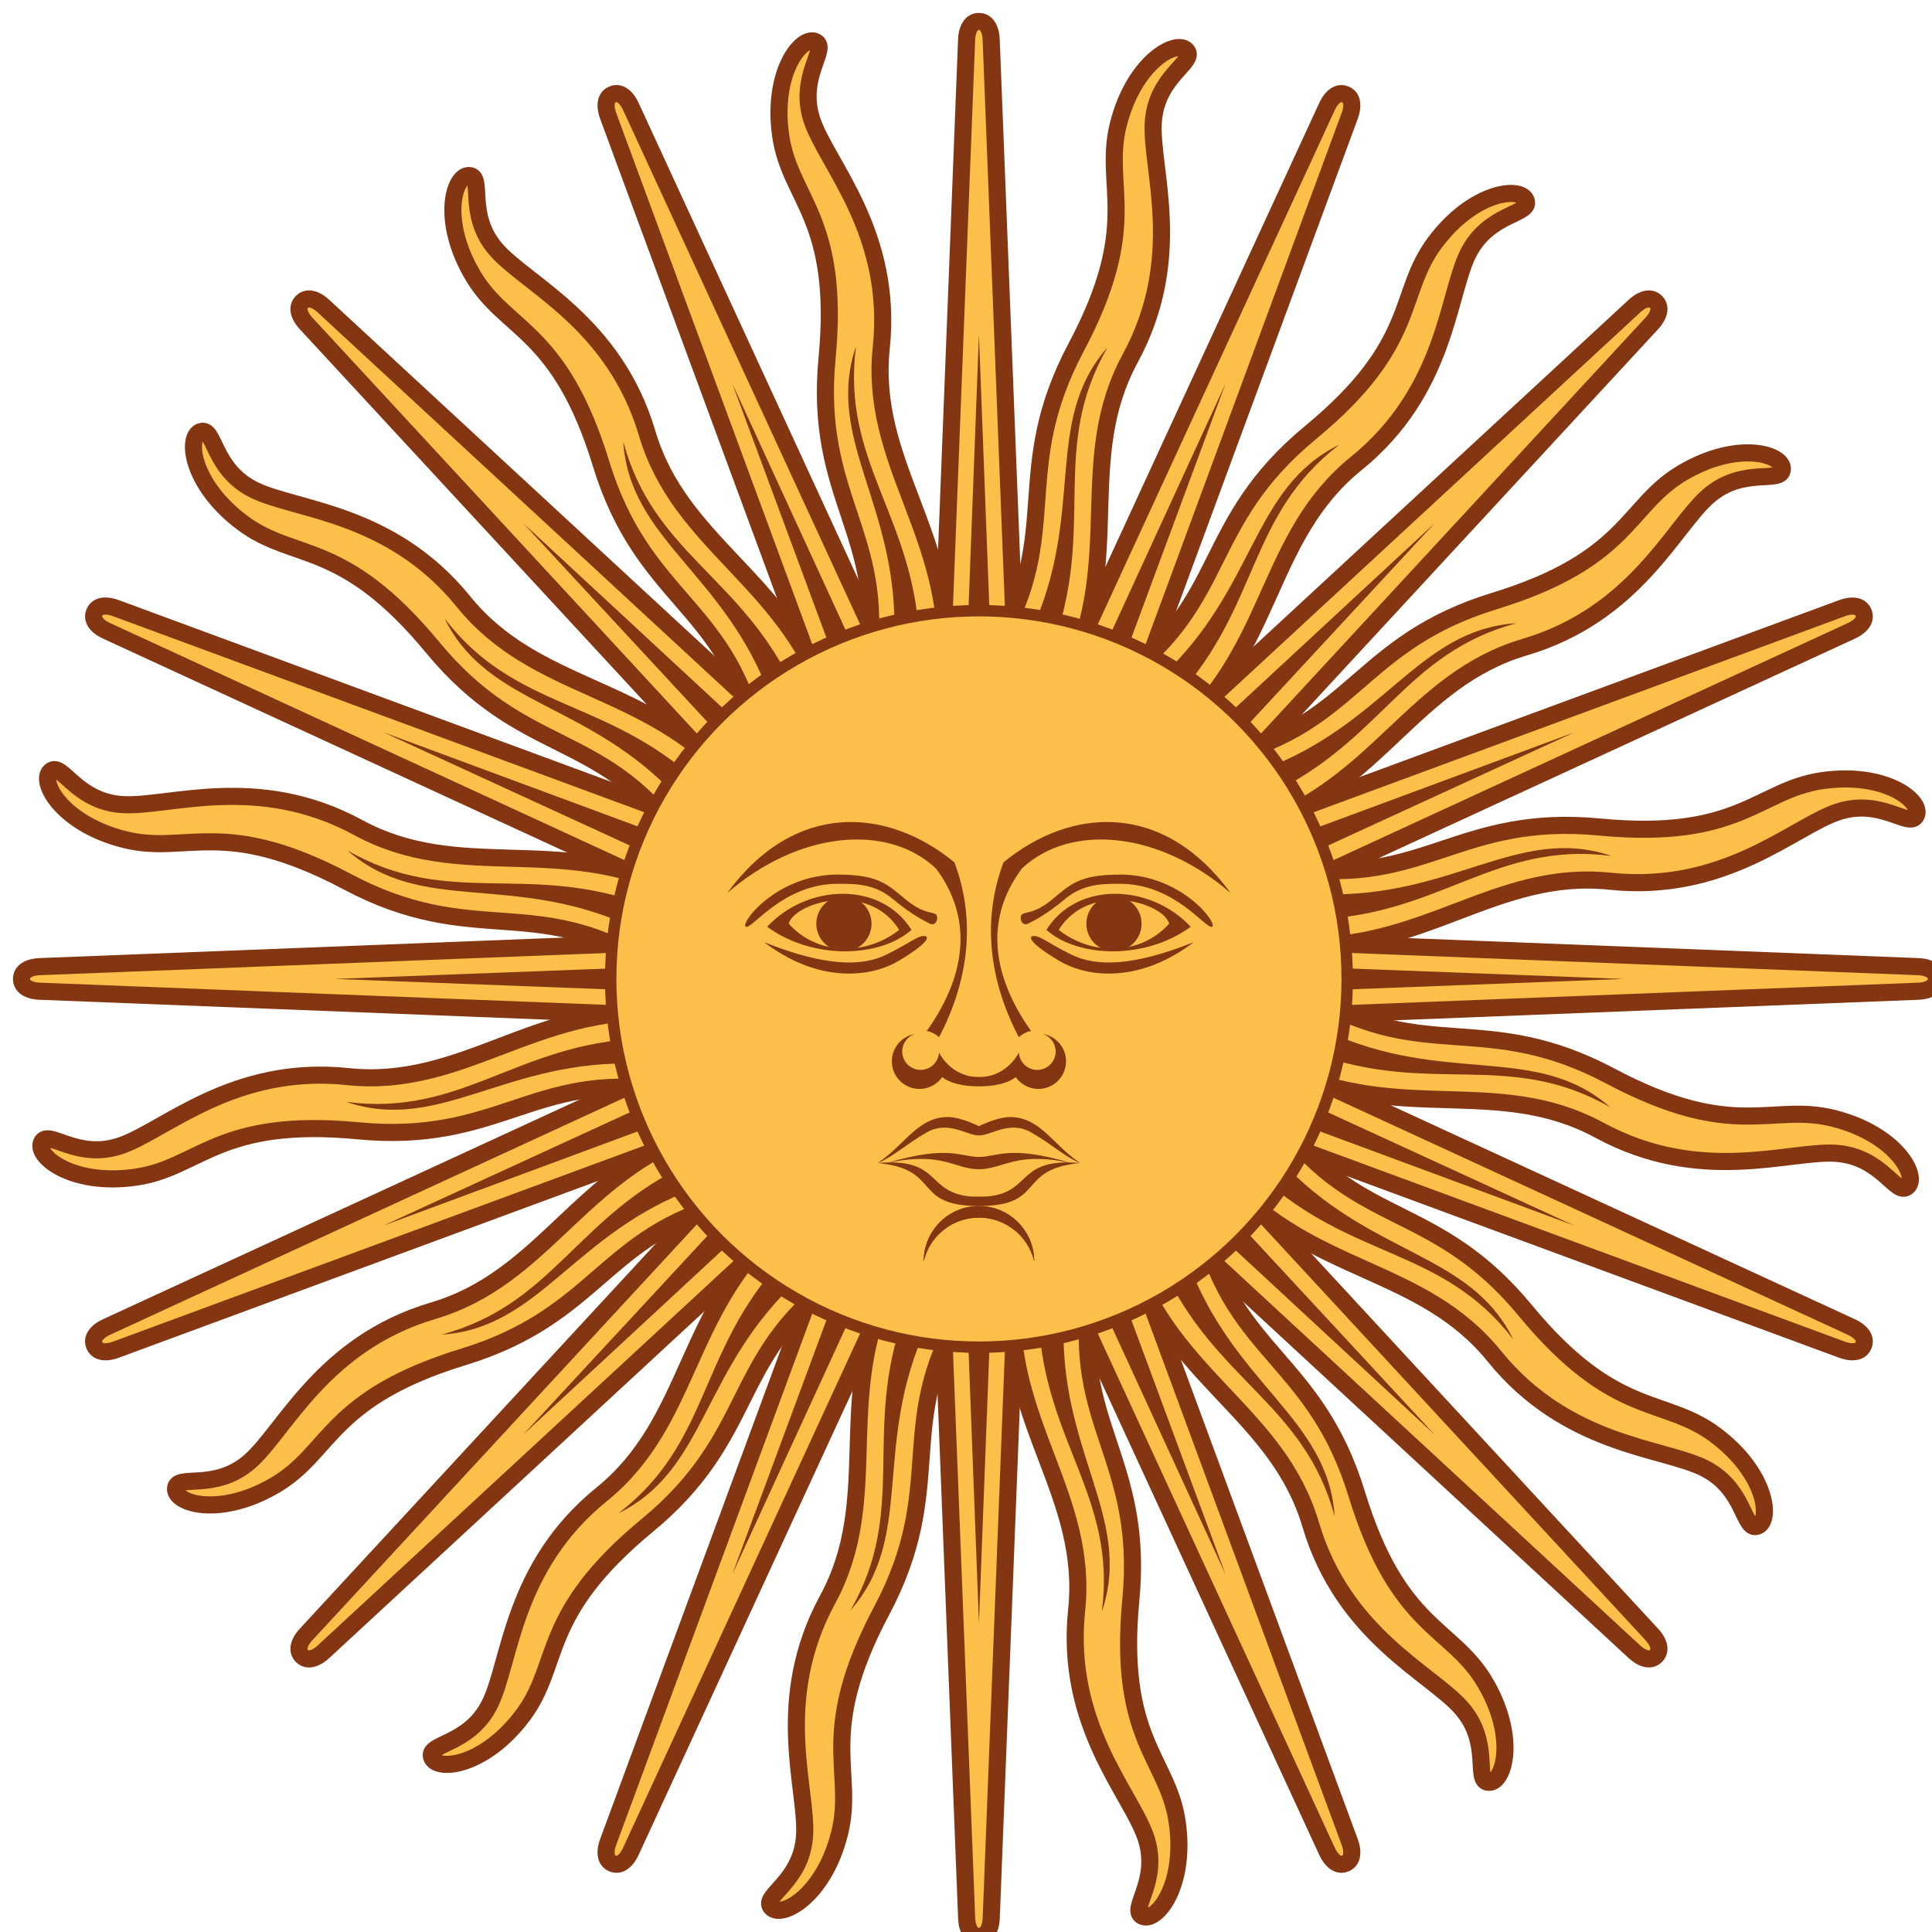 <?xml version="1.0" encoding="UTF-8"?><svg id="Calque_1" xmlns="http://www.w3.org/2000/svg" xmlns:xlink="http://www.w3.org/1999/xlink" viewBox="0 0 454.02 454.02"><defs><filter id="drop-shadow-1" x="-7.11" y="-7.11" width="474.48" height="474.48" filterUnits="userSpaceOnUse"><feOffset dx="3.04" dy="3.04"/><feGaussianBlur result="blur" stdDeviation="3.35"/><feFlood flood-color="#000" flood-opacity=".75"/><feComposite in2="blur" operator="in"/><feComposite in="SourceGraphic"/></filter></defs><g style="filter:url(#drop-shadow-1);"><g id="_4rays"><g id="_2rays"><path d="M215.47,227.01l8.65,220.67s0,4.33,2.89,4.33,2.89-4.33,2.89-4.33l8.65-220.67" style="fill:#fcbf49; stroke:#843511; stroke-width:4.02px;"/><path d="M221.24,227.01l5.77,151.44,5.77-151.44" style="fill:#843511;"/><path d="M205.84,298.5c-12.96,27.54-1.44,50.49-14.39,74.35-12.95,23.86-4.67,44.68-5.42,55.57-.74,10.89-10.23,14.11-7.83,16.8,2.4,2.69,12.32-2.65,16.04-17.35,3.73-14.69-5.58-23.21,9.93-52.43,15.51-29.23,2.97-43.55,18.62-69.8" style="fill:#fcbf49; stroke:#843511; stroke-width:4.02px;"/><path d="M209.49,305.87c-9.99,27.41.98,45.83-12.68,69.54,15.33-17.49,4.93-38.74,18.04-66.98" style="fill:#843511;"/></g><g id="_2rays-2"><path d="M238.55,227.01L229.89,6.33s0-4.33-2.89-4.33-2.89,4.33-2.89,4.33l-8.65,220.67" style="fill:#fcbf49; stroke:#843511; stroke-width:4.02px;"/><path d="M232.78,227.01l-5.77-151.44-5.77,151.44" style="fill:#843511;"/><path d="M248.18,155.51c12.96-27.54,1.44-50.49,14.39-74.35,12.95-23.86,4.67-44.68,5.42-55.56.74-10.89,10.23-14.11,7.83-16.8-2.39-2.69-12.31,2.65-16.04,17.35-3.72,14.7,5.58,23.21-9.93,52.44-15.51,29.23-2.97,43.55-18.61,69.81" style="fill:#fcbf49; stroke:#843511; stroke-width:4.02px;"/><path d="M244.53,148.15c9.99-27.41-.98-45.83,12.68-69.54-15.33,17.49-4.94,38.74-18.04,66.98" style="fill:#843511;"/></g></g><g id="_8rays"><g id="_4rays-2"><g id="_2rays-3"><path d="M227.01,215.47L6.34,224.12s-4.33,0-4.33,2.89,4.33,2.89,4.33,2.89l220.67,8.65" style="fill:#fcbf49; stroke:#843511; stroke-width:4.02px;"/><path d="M227.01,221.24l-151.44,5.77,151.44,5.77" style="fill:#843511;"/><path d="M155.52,205.84c-27.54-12.96-50.49-1.44-74.35-14.39-23.86-12.95-44.67-4.67-55.57-5.42-10.89-.74-14.11-10.23-16.8-7.83-2.69,2.4,2.65,12.31,17.35,16.04,14.7,3.73,23.21-5.58,52.44,9.93,29.22,15.51,43.55,2.97,69.8,18.62" style="fill:#fcbf49; stroke:#843511; stroke-width:4.02px;"/><path d="M148.15,209.49c-27.4-9.99-45.83.98-69.54-12.68,17.49,15.33,38.74,4.94,66.98,18.04" style="fill:#843511;"/></g><g id="_2rays-4"><path d="M227.01,238.55l220.67-8.65s4.33,0,4.33-2.89-4.33-2.89-4.33-2.89l-220.67-8.65" style="fill:#fcbf49; stroke:#843511; stroke-width:4.02px;"/><path d="M227.01,232.78l151.45-5.77-151.45-5.77" style="fill:#843511;"/><path d="M298.51,248.18c27.53,12.96,50.49,1.44,74.34,14.39,23.86,12.95,44.68,4.67,55.57,5.42,10.89.74,14.11,10.23,16.8,7.83,2.7-2.4-2.64-12.31-17.34-16.04-14.7-3.73-23.21,5.58-52.44-9.93-29.23-15.51-43.55-2.97-69.81-18.62" style="fill:#fcbf49; stroke:#843511; stroke-width:4.02px;"/><path d="M305.87,244.52c27.4,9.99,45.82-.98,69.54,12.68-17.49-15.33-38.74-4.94-66.98-18.04" style="fill:#843511;"/></g></g></g><g id="_16rays"><g id="_4rays-3"><g id="_2rays-5"><path d="M218.85,218.85l-149.92,162.16s-3.06,3.06-1.02,5.1c2.04,2.04,5.1-1.02,5.1-1.02l162.16-149.92" style="fill:#fcbf49; stroke:#843511; stroke-width:4.02px;"/><path d="M222.93,222.93l-103.01,111.16,111.17-103.01" style="fill:#843511;"/><path d="M161.49,262.59c-28.64,10.31-36.72,34.68-62.74,42.39-26.03,7.71-34.9,28.29-43.12,35.46-8.23,7.17-17.21,2.74-17.42,6.34-.21,3.6,10.58,6.83,23.6-.92,13.03-7.76,12.47-20.36,44.11-30.05,31.63-9.7,32.9-28.69,62.52-36.2" style="fill:#fcbf49; stroke:#843511; stroke-width:4.02px;"/><path d="M158.86,270.39c-26.44,12.31-31.71,33.09-58.14,40.21,23.21-1.52,30.88-23.9,60.12-34.6" style="fill:#843511;"/></g><g id="_2rays-6"><path d="M235.17,235.17l149.92-162.16s3.06-3.06,1.02-5.1c-2.04-2.04-5.1,1.02-5.1,1.02l-162.16,149.92" style="fill:#fcbf49; stroke:#843511; stroke-width:4.02px;"/><path d="M231.09,231.09l103-111.16-111.16,103.01" style="fill:#843511;"/><path d="M292.53,191.42c28.64-10.31,36.72-34.68,62.75-42.39,26.03-7.71,34.9-28.29,43.12-35.46,8.22-7.17,17.21-2.74,17.42-6.34.21-3.6-10.58-6.84-23.61.92-13.03,7.76-12.47,20.36-44.1,30.06-31.63,9.7-32.89,28.69-62.52,36.2" style="fill:#fcbf49; stroke:#843511; stroke-width:4.02px;"/><path d="M295.16,183.63c26.45-12.31,31.72-33.1,58.14-40.21-23.21,1.52-30.88,23.9-60.12,34.6" style="fill:#843511;"/></g></g><g id="_8rays-2"><g id="_4rays-4"><g id="_2rays-7"><path d="M235.17,218.85L73.01,68.93s-3.06-3.06-5.1-1.02c-2.04,2.04,1.02,5.1,1.02,5.1l149.92,162.16" style="fill:#fcbf49; stroke:#843511; stroke-width:4.02px;"/><path d="M231.09,222.93l-111.17-103.01,103.01,111.16" style="fill:#843511;"/><path d="M191.42,161.49c-10.3-28.64-34.68-36.72-42.39-62.74-7.71-26.03-28.28-34.9-35.46-43.12-7.17-8.22-2.74-17.21-6.34-17.42s-6.84,10.58.92,23.6c7.76,13.03,20.36,12.47,30.05,44.1,9.7,31.64,28.69,32.9,36.2,62.53" style="fill:#fcbf49; stroke:#843511; stroke-width:4.02px;"/><path d="M183.63,158.86c-12.31-26.44-33.1-31.71-40.21-58.14,1.52,23.21,23.9,30.88,34.6,60.12" style="fill:#843511;"/></g><g id="_2rays-8"><path d="M218.85,235.17l162.16,149.92s3.06,3.05,5.1,1.02c2.04-2.04-1.02-5.1-1.02-5.1l-149.92-162.16" style="fill:#fcbf49; stroke:#843511; stroke-width:4.02px;"/><path d="M222.93,231.09l111.16,103.01-103-111.16" style="fill:#843511;"/><path d="M262.59,292.53c10.31,28.64,34.68,36.72,42.39,62.74,7.72,26.03,28.29,34.9,35.46,43.12,7.17,8.23,2.75,17.21,6.35,17.42,3.6.21,6.83-10.58-.92-23.61-7.76-13.02-20.36-12.47-30.06-44.1-9.69-31.64-28.69-32.9-36.19-62.53" style="fill:#fcbf49; stroke:#843511; stroke-width:4.02px;"/><path d="M270.39,295.16c12.32,26.44,33.1,31.71,40.21,58.13-1.52-23.2-23.9-30.88-34.6-60.12" style="fill:#843511;"/></g></g></g></g><g id="_4rays-5"><g id="_2rays-9"><path d="M216.35,222.59l-76.45,207.19s-1.66,4,1.01,5.1c2.66,1.1,4.32-2.9,4.32-2.9l92.44-200.56" style="fill:#fcbf49; stroke:#843511; stroke-width:4.02px;"/><path d="M221.68,224.8l-52.63,142.12,63.29-137.71" style="fill:#843511;"/><path d="M180.09,284.96c-22.51,20.48-20.65,46.09-41.75,63.18-21.09,17.09-21.41,39.49-26.27,49.26-4.85,9.78-14.85,9.12-13.67,12.53,1.18,3.4,12.39,2.26,21.46-9.89,9.07-12.15,3.73-23.58,29.24-44.64,25.52-21.07,19.42-39.1,43.91-57.37" style="fill:#fcbf49; stroke:#843511; stroke-width:4.02px;"/><path d="M180.65,293.16c-19.72,21.5-16.63,42.71-38.32,59.4,20.85-10.28,19.38-33.89,42.3-54.97" style="fill:#843511;"/></g><g id="_2rays-10"><path d="M237.67,231.42L314.12,24.24s1.66-4-1.01-5.1c-2.66-1.1-4.32,2.89-4.32,2.89l-92.44,200.56" style="fill:#fcbf49; stroke:#843511; stroke-width:4.02px;"/><path d="M232.34,229.22l52.62-142.12-63.28,137.71" style="fill:#843511;"/><path d="M273.93,169.06c22.51-20.48,20.65-46.09,41.74-63.18,21.09-17.09,21.42-39.49,26.27-49.26,4.86-9.78,14.85-9.12,13.67-12.53-1.18-3.41-12.39-2.27-21.45,9.89-9.07,12.15-3.73,23.58-29.24,44.64-25.52,21.07-19.41,39.1-43.92,57.37" style="fill:#fcbf49; stroke:#843511; stroke-width:4.02px;"/><path d="M273.37,160.86c19.72-21.5,16.63-42.71,38.32-59.4-20.86,10.29-19.38,33.9-42.3,54.97" style="fill:#843511;"/></g></g><g id="_8rays-3"><g id="_4rays-6"><g id="_2rays-11"><path d="M231.42,216.35L24.24,139.89s-4-1.66-5.1,1.01c-1.1,2.66,2.89,4.32,2.89,4.32l200.57,92.44" style="fill:#fcbf49; stroke:#843511; stroke-width:4.02px;"/><path d="M229.22,221.68l-142.12-52.62,137.71,63.28" style="fill:#843511;"/><path d="M169.06,180.09c-20.48-22.51-46.09-20.65-63.18-41.75-17.09-21.09-39.49-21.41-49.26-26.27-9.78-4.85-9.12-14.85-12.53-13.67-3.4,1.18-2.27,12.39,9.89,21.45,12.15,9.07,23.58,3.73,44.64,29.24,21.07,25.52,39.1,19.41,57.37,43.91" style="fill:#fcbf49; stroke:#843511; stroke-width:4.02px;"/><path d="M160.85,180.65c-21.49-19.72-42.71-16.63-59.4-38.33,10.29,20.86,33.9,19.39,54.97,42.3" style="fill:#843511;"/></g><g id="_2rays-12"><path d="M222.59,237.67l207.19,76.45s4,1.66,5.1-1.01c1.1-2.66-2.89-4.32-2.89-4.32l-200.57-92.44" style="fill:#fcbf49; stroke:#843511; stroke-width:4.02px;"/><path d="M224.8,232.34l142.12,52.63-137.71-63.28" style="fill:#843511;"/><path d="M284.96,273.93c20.48,22.51,46.09,20.65,63.18,41.75,17.09,21.09,39.49,21.41,49.27,26.27,9.77,4.86,9.12,14.85,12.52,13.67,3.41-1.18,2.27-12.39-9.88-21.46-12.15-9.07-23.58-3.73-44.65-29.24-21.06-25.52-39.1-19.42-57.37-43.91" style="fill:#fcbf49; stroke:#843511; stroke-width:4.02px;"/><path d="M293.16,273.37c21.5,19.72,42.71,16.63,59.4,38.32-10.29-20.86-33.9-19.38-54.98-42.3" style="fill:#843511;"/></g></g></g><g id="sun"><g id="_16rays-2"><g id="_4rays-7"><g id="_2rays-13"><path d="M222.59,216.35L22.03,308.79s-4,1.66-2.89,4.32c1.11,2.67,5.1,1.01,5.1,1.01l207.19-76.45" style="fill:#fcbf49; stroke:#843511; stroke-width:4.02px;"/><path d="M224.8,221.68l-137.71,63.28,142.12-52.63" style="fill:#843511;"/><path d="M152.86,234.81c-30.4-1.44-47.19,17.99-74.19,15.15-27-2.84-43.06,12.78-53.41,16.26-10.35,3.48-16.95-4.05-18.52-.81-1.57,3.25,7.16,10.36,22.16,8.18,15-2.18,19.31-14.03,52.25-10.89,32.94,3.15,41.37-13.92,71.61-9.52" style="fill:#fcbf49; stroke:#843511; stroke-width:4.02px;"/><path d="M147.45,241.01c-29.14,1.26-41.96,18.44-69.1,14.9,22.02,7.47,37.67-10.26,68.78-8.96" style="fill:#843511;"/></g><g id="_2rays-14"><path d="M231.42,237.67l200.57-92.44s4-1.66,2.89-4.32c-1.1-2.67-5.1-1.01-5.1-1.01l-207.19,76.45" style="fill:#fcbf49; stroke:#843511; stroke-width:4.02px;"/><path d="M229.22,232.34l137.71-63.28-142.12,52.62" style="fill:#843511;"/><path d="M301.16,219.21c30.4,1.44,47.19-17.99,74.19-15.16,27,2.83,43.06-12.78,53.41-16.26,10.34-3.48,16.95,4.05,18.53.81,1.57-3.25-7.16-10.36-22.16-8.18-15,2.18-19.31,14.04-52.25,10.89-32.94-3.15-41.37,13.92-71.61,9.51" style="fill:#fcbf49; stroke:#843511; stroke-width:4.02px;"/><path d="M306.57,213.01c29.14-1.26,41.96-18.44,69.1-14.9-22.03-7.47-37.68,10.26-68.78,8.96" style="fill:#843511;"/></g></g><g id="_8rays-4"><g id="_4rays-8"><g id="_2rays-15"><path d="M237.67,222.59L145.23,22.03s-1.66-4-4.32-2.89c-2.67,1.1-1.01,5.1-1.01,5.1l76.45,207.19" style="fill:#fcbf49; stroke:#843511; stroke-width:4.02px;"/><path d="M232.34,224.8l-63.29-137.71,52.63,142.12" style="fill:#843511;"/><path d="M219.21,152.86c1.44-30.4-17.99-47.2-15.15-74.19,2.83-27-12.78-43.06-16.26-53.41-3.48-10.34,4.05-16.95.81-18.52-3.25-1.57-10.36,7.16-8.18,22.16,2.18,15,14.04,19.31,10.89,52.25-3.15,32.94,13.92,41.37,9.52,71.61" style="fill:#fcbf49; stroke:#843511; stroke-width:4.02px;"/><path d="M213.02,147.45c-1.26-29.14-18.44-41.96-14.9-69.1-7.47,22.02,10.26,37.68,8.97,68.78" style="fill:#843511;"/></g><g id="_2rays-16"><path d="M216.35,231.42l92.44,200.56s1.66,4,4.32,2.9c2.67-1.11,1.01-5.1,1.01-5.1l-76.45-207.19" style="fill:#fcbf49; stroke:#843511; stroke-width:4.02px;"/><path d="M221.68,229.22l63.28,137.71-52.62-142.12" style="fill:#843511;"/><path d="M234.81,301.16c-1.44,30.4,17.99,47.19,15.16,74.19-2.83,27,12.78,43.07,16.26,53.41,3.48,10.34-4.05,16.95-.81,18.52,3.24,1.57,10.36-7.16,8.18-22.16-2.18-15-14.04-19.31-10.89-52.24,3.15-32.94-13.92-41.38-9.51-71.62" style="fill:#fcbf49; stroke:#843511; stroke-width:4.02px;"/><path d="M241,306.57c1.26,29.14,18.44,41.96,14.9,69.1,7.48-22.02-10.26-37.68-8.96-68.78" style="fill:#843511;"/></g></g></g></g><circle cx="227.01" cy="227.01" r="86.54" style="fill:#fcbf49; stroke:#843511; stroke-width:2.68px;"/><g id="face_right"><path d="M286.14,206.82c-16.58-14.42-37.5-16.59-49.03-5.77-8.38,11.2-7.63,24.38,2.16,38.22-.72,0-2.16.72-2.88,1.44-7.27-13.85-8.52-28.11-3.6-41.11,15.86-12.98,37.5-14.43,53.36,7.21" style="fill:#843511;"/><path d="M260.18,202.49c-9.38,0-11.54,2.17-15.87,5.77-4.33,3.61-6.49,2.89-7.21,3.61-.72.72,0,2.88,1.44,2.16,1.44-.72,4.33-2.16,8.66-5.77,4.33-3.61,8.65-3.61,12.98-3.61,12.98,0,20.19,10.82,21.63,10.09,1.44-.72-7.21-12.26-21.63-12.26" style="fill:#843511;"/><path d="M276.77,214.75c-9.38-10.09-26.68-10.81-33.9.72h2.89c7.21-11.54,24.52-6.49,25.96-1.45v1.45" style="fill:#843511;"/><path d="M258.74,207.54c3.58,0,6.49,2.91,6.49,6.49s-2.91,6.49-6.49,6.49-6.49-2.91-6.49-6.49,2.91-6.49,6.49-6.49Z" style="fill:#843511;"/><path d="M242.87,215.47c7.21,6.49,23.08,7.21,33.9-.72l-5.05-.72c-7.21,7.94-18.75,7.21-25.96,1.45v-1.45" style="fill:#843511;"/><path d="M277.49,218.36c-12.26,9.38-24.52,8.65-31.73,4.33-7.21-4.33-7.21-5.77-5.77-5.77s2.88,1.44,8.65,4.33c5.77,2.89,14.42,2.89,28.85-2.88" style="fill:#843511;"/><path d="M242.16,239.99c2.25.8,3.43,3.28,2.63,5.52-.8,2.25-3.27,3.43-5.53,2.63-1.64-.58-2.77-2.09-2.87-3.83-.72,1.44-3.6,5.77-9.38,5.77h-1.44l1.44,2.16c1.44,0,5.77,0,8.66-2.16,2.05,2.94,6.09,3.67,9.03,1.61,2.94-2.05,3.66-6.09,1.62-9.04-.98-1.41-2.47-2.37-4.16-2.67" style="fill:#843511;"/><path d="M250.81,270.28c-6.49-4.33-9.37-10.82-16.59-10.82-1.44,0-4.33.72-7.21,2.16h-1.44l1.44,2.17c2.89,0,7.21-3.6,12.26-.72,5.05,2.88,7.94,5.77,11.54,7.21" style="fill:#843511;"/><path d="M248.64,270.28c-14.42-4.33-17.31-1.44-21.63-1.44h-1.44l1.44,2.89c5.77,0,8.66-4.33,21.63-1.44" style="fill:#843511;"/><path d="M250.81,270.28c-15.87-1.44-10.82,7.93-23.8,7.93h-1.44l1.44,2.16c15.86,0,8.66-8.65,23.8-10.1" style="fill:#843511;"/><path d="M239.99,293.36c0-7.17-5.81-12.98-12.98-12.98s-12.98,5.81-12.98,12.98h0c1.7-7.17,8.89-11.6,16.06-9.9,4.9,1.16,8.74,4.99,9.9,9.9" style="fill:#843511;"/></g><g id="face_right-2"><path d="M167.87,206.82c16.59-14.42,37.5-16.59,49.04-5.77,8.37,11.2,7.63,24.38-2.17,38.22.72,0,2.17.72,2.89,1.44,7.27-13.85,8.53-28.11,3.61-41.11-15.87-12.98-37.5-14.43-53.37,7.21" style="fill:#843511;"/><path d="M193.84,202.49c9.37,0,11.54,2.17,15.87,5.77,4.33,3.61,6.49,2.89,7.21,3.61.72.72,0,2.88-1.44,2.16-1.44-.72-4.33-2.16-8.65-5.77-4.33-3.61-8.65-3.61-12.98-3.61-12.98,0-20.19,10.82-21.63,10.09-1.44-.72,7.21-12.26,21.63-12.26" style="fill:#843511;"/><path d="M177.25,214.75c9.37-10.09,26.68-10.81,33.9.72h-2.89c-7.21-11.54-24.52-6.49-25.96-1.45v1.45" style="fill:#843511;"/><path d="M195.28,207.54c-3.59,0-6.49,2.91-6.49,6.49s2.9,6.49,6.49,6.49,6.49-2.91,6.49-6.49-2.91-6.49-6.49-6.49Z" style="fill:#843511;"/><path d="M211.15,215.47c-7.21,6.49-23.08,7.21-33.9-.72l5.05-.72c7.21,7.94,18.75,7.21,25.96,1.45v-1.45" style="fill:#843511;"/><path d="M176.53,218.36c12.26,9.38,24.52,8.65,31.73,4.33,7.21-4.33,7.21-5.77,5.77-5.77s-2.89,1.44-8.66,4.33c-5.77,2.89-14.42,2.89-28.85-2.88" style="fill:#843511;"/><path d="M211.86,239.99c-2.25.8-3.43,3.28-2.63,5.52.8,2.25,3.28,3.43,5.53,2.63,1.64-.58,2.77-2.09,2.87-3.83.72,1.44,3.61,5.77,9.38,5.77h1.44l-1.44,2.16c-1.44,0-5.77,0-8.65-2.16-2.05,2.94-6.1,3.67-9.04,1.61-2.94-2.05-3.66-6.09-1.61-9.04.98-1.41,2.47-2.37,4.16-2.67" style="fill:#843511;"/><path d="M203.21,270.28c6.49-4.33,9.38-10.82,16.59-10.82,1.44,0,4.33.72,7.21,2.16h1.44l-1.44,2.17c-2.89,0-7.21-3.6-12.26-.72-5.04,2.88-7.93,5.77-11.54,7.21" style="fill:#843511;"/><path d="M205.37,270.28c14.42-4.33,17.31-1.44,21.63-1.44h1.44l-1.44,2.89c-5.77,0-8.65-4.33-21.63-1.44" style="fill:#843511;"/><path d="M203.21,270.28c15.87-1.44,10.82,7.93,23.8,7.93h1.44l-1.44,2.16c-15.86,0-8.65-8.65-23.8-10.1" style="fill:#843511;"/><path d="M214.03,293.36c0-7.17,5.81-12.98,12.98-12.98s12.98,5.81,12.98,12.98h0c-1.7-7.17-8.89-11.6-16.06-9.9-4.91,1.16-8.73,4.99-9.9,9.9" style="fill:#843511;"/></g></g></g></svg>